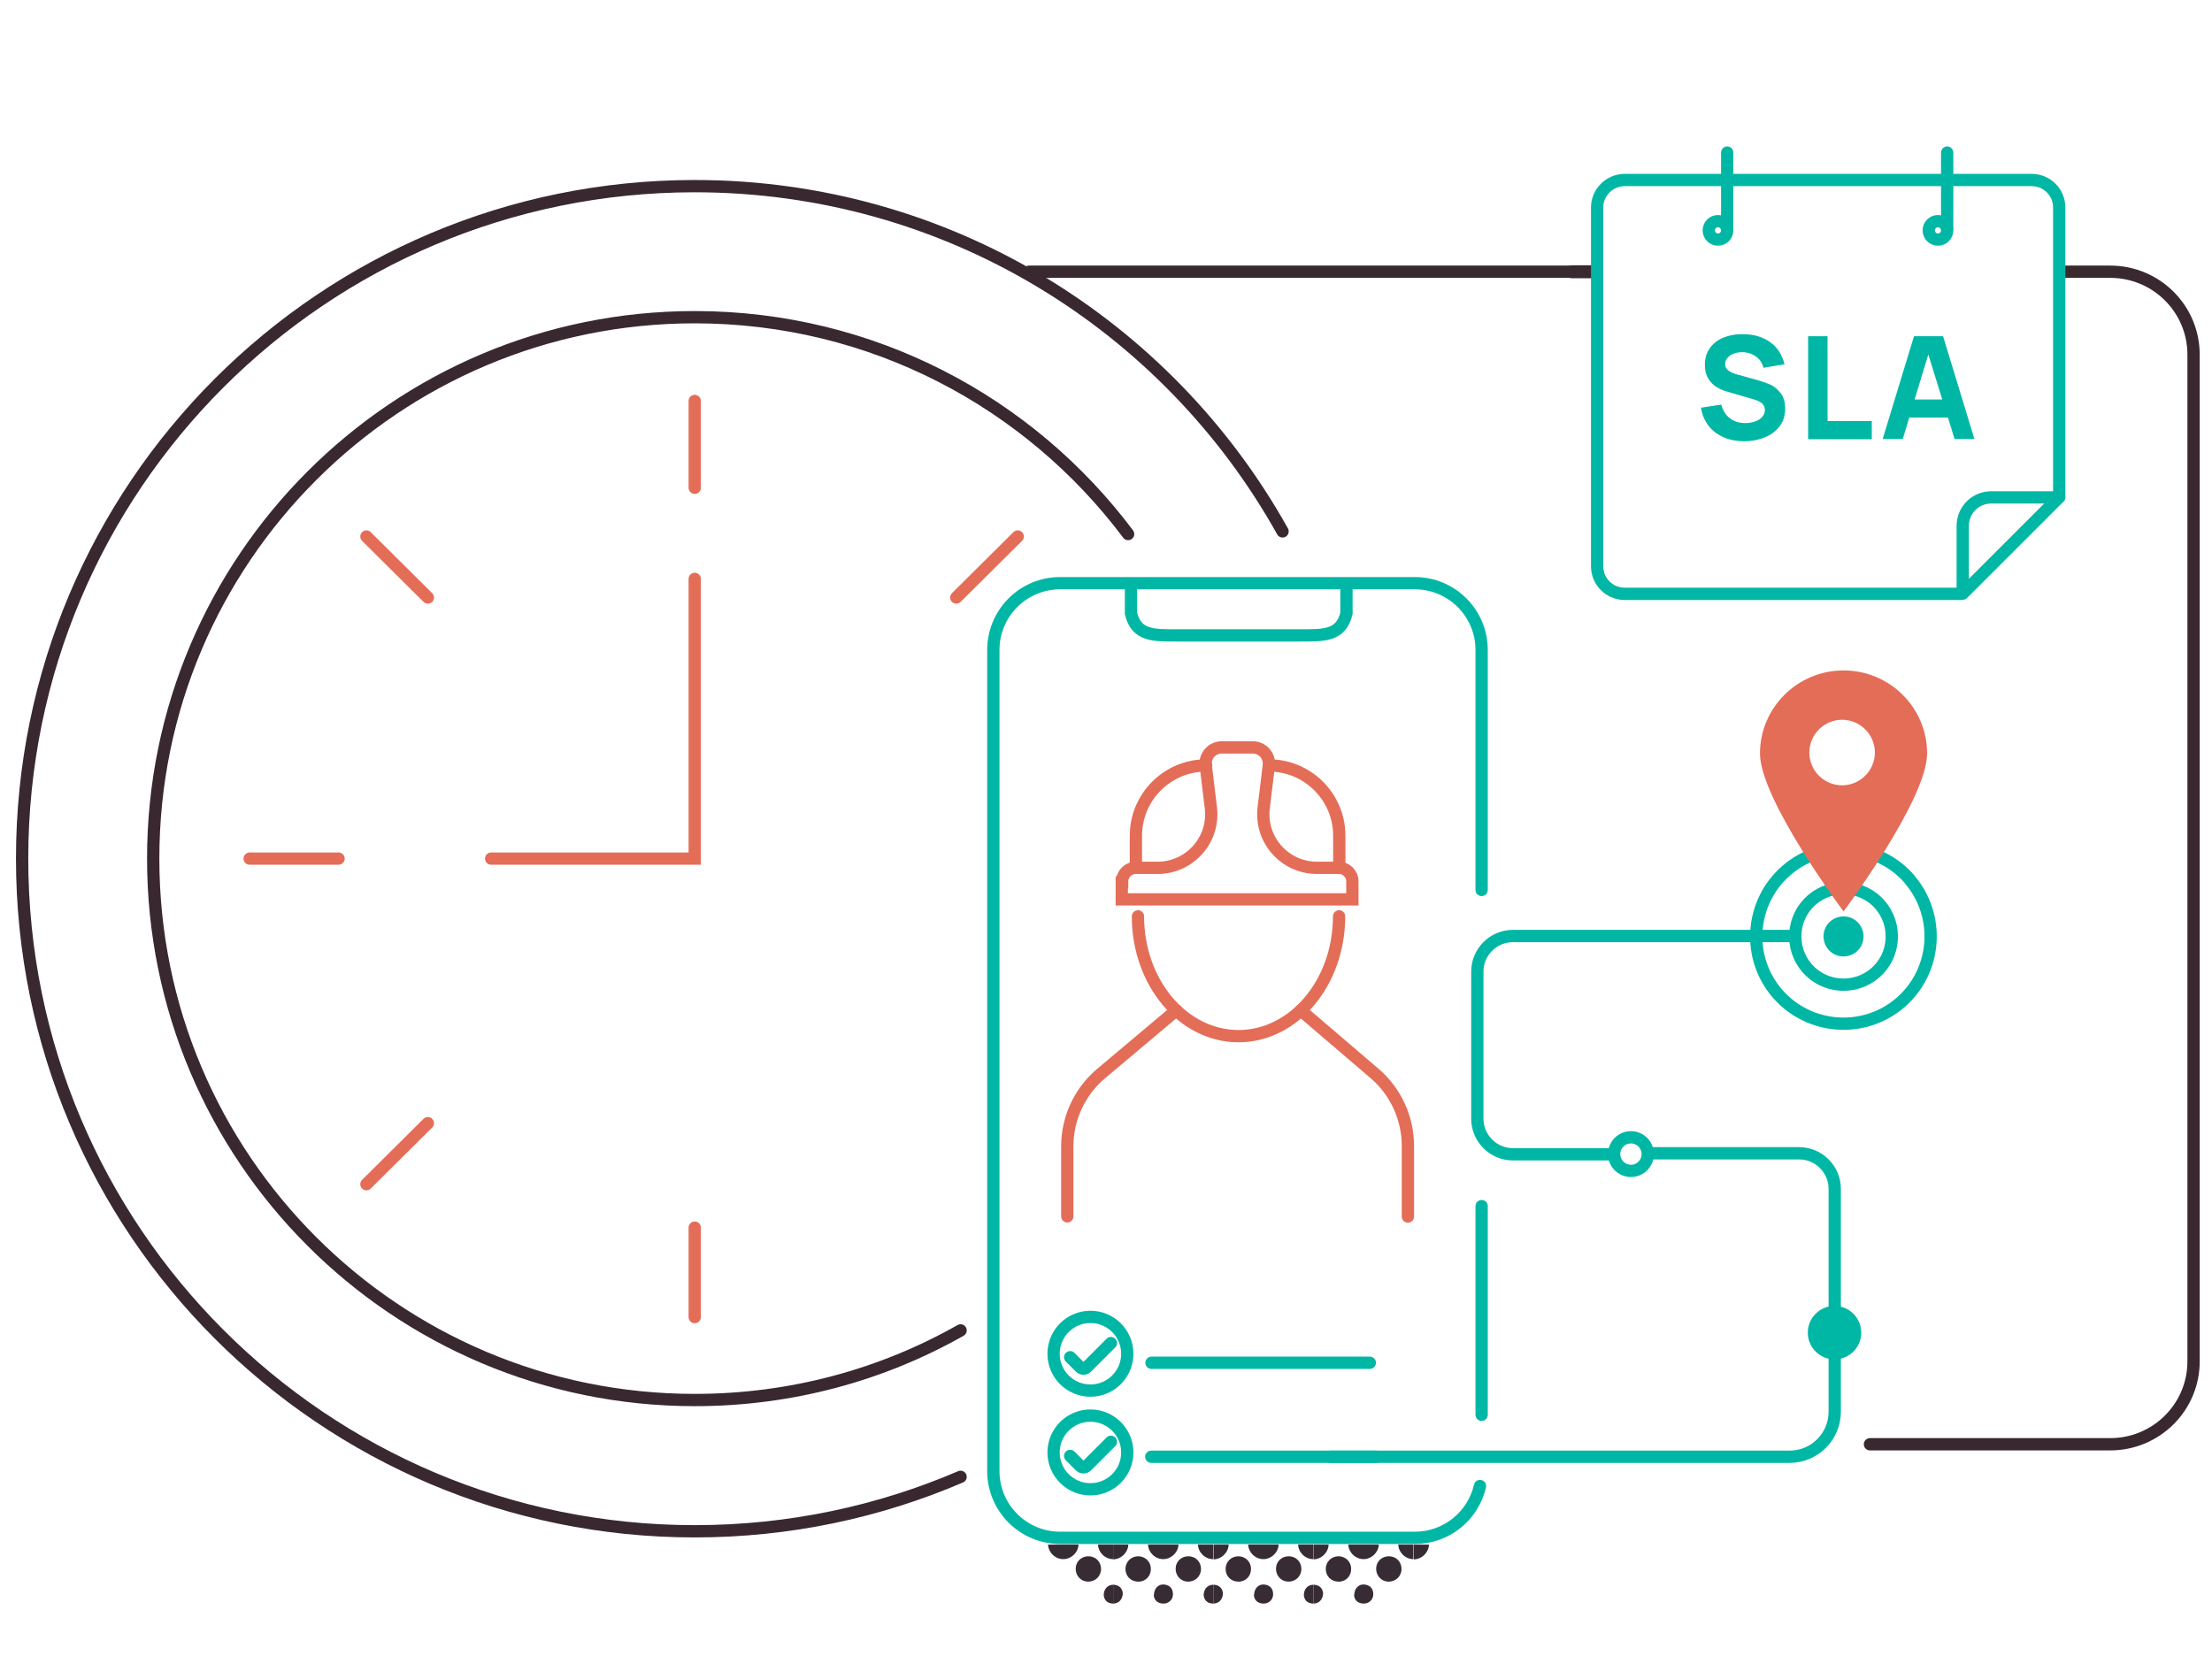 <?xml version="1.0" encoding="UTF-8"?><svg id="Layer_1" xmlns="http://www.w3.org/2000/svg" xmlns:xlink="http://www.w3.org/1999/xlink" viewBox="0 0 108 82"><defs><clipPath id="clippath"><rect x="47.88" y="75.43" width="22.95" height="6.34" fill="none"/></clipPath></defs><line x1="77.92" y1="13.27" x2="50.24" y2="13.27" fill="none" stroke="#3a2831" stroke-linecap="round" stroke-width=".6"/><line x1="77.8" y1="13.27" x2="76.75" y2="13.27" fill="none" stroke="#3a2831" stroke-linecap="round" stroke-width=".63"/><path d="M91.3,70.53h11.73c2.25,0,4.07-1.81,4.07-4.05V17.32c0-2.24-1.82-4.05-4.07-4.05h-2.27" fill="none" stroke="#3a2831" stroke-linecap="round" stroke-width=".6"/><path d="M52.25,66.28l.49.49c.09.09.23.09.32,0l1.18-1.18" fill="none" stroke="#00b7a5" stroke-linecap="round" stroke-linejoin="round" stroke-width=".6"/><circle cx="53.24" cy="66.11" r="1.8" fill="none" stroke="#00b7a5" stroke-linecap="round" stroke-linejoin="round" stroke-width=".6"/><path d="M52.25,71.1l.49.49c.09.09.23.09.32,0l1.18-1.18" fill="none" stroke="#00b7a5" stroke-linecap="round" stroke-linejoin="round" stroke-width=".6"/><circle cx="53.24" cy="70.93" r="1.8" fill="none" stroke="#00b7a5" stroke-linecap="round" stroke-linejoin="round" stroke-width=".6"/><path d="M63.51,49.34l3.6,3.08c1.03.88,1.63,2.18,1.63,3.54v3.45" fill="none" stroke="#e46d58" stroke-linecap="round" stroke-miterlimit="10" stroke-width=".6"/><path d="M57.43,49.34l-3.66,3.08c-1.05.88-1.66,2.19-1.66,3.56v3.42" fill="none" stroke="#e46d58" stroke-linecap="round" stroke-miterlimit="10" stroke-width=".6"/><path d="M65.38,44.75c0,3.23-2.2,5.85-4.91,5.85s-4.91-2.62-4.91-5.85" fill="none" stroke="#e46d58" stroke-linecap="round" stroke-miterlimit="10" stroke-width=".6"/><path d="M54.79,43.1v-.06c0-.36.3-.66.66-.66h1.07c1.57,0,2.79-1.37,2.6-2.93l-.25-2.07c-.06-.47.31-.88.78-.88h1.52c.47,0,.83.41.78.88l-.25,2.07c-.19,1.56,1.03,2.93,2.6,2.93h1.07c.36,0,.66.3.66.66v.88h-11.26v-.82Z" fill="none" stroke="#e46d58" stroke-linecap="round" stroke-miterlimit="10" stroke-width=".6"/><path d="M65.39,42.38v-1.57c0-1.89-1.54-3.43-3.43-3.43h0" fill="none" stroke="#e46d58" stroke-linecap="round" stroke-miterlimit="10" stroke-width=".6"/><path d="M55.46,42.38v-1.57c0-1.89,1.54-3.43,3.43-3.43h0" fill="none" stroke="#e46d58" stroke-linecap="round" stroke-miterlimit="10" stroke-width=".6"/><path d="M72.34,43.46v-11.72c0-1.8-1.46-3.26-3.26-3.26h-17.32c-1.8,0-3.26,1.46-3.26,3.26v40.1c0,1.8,1.46,3.26,3.26,3.26h17.32c1.55,0,2.85-1.08,3.18-2.53" fill="none" stroke="#00b7a5" stroke-linecap="round" stroke-miterlimit="10" stroke-width=".6"/><polyline points="72.34 69.09 72.34 66.08 72.34 58.9" fill="none" stroke="#00b7a5" stroke-linecap="round" stroke-miterlimit="10" stroke-width=".6"/><path d="M55.22,28.84v1.12c.27,1.1,1.09,1.07,2.28,1.07h5.96c1.19,0,2.01.03,2.28-1.07v-1.12" fill="none" stroke="#00b7a5" stroke-linecap="round" stroke-miterlimit="10" stroke-width=".6"/><g clip-path="url(#clippath)"><path d="M73.91,73.84h.45c-.12.39-.05.74.28.99.28.21.59.24.9.06.43-.24.5-.63.39-1.06h.87c-.12.4-.05.76.31,1.01.28.2.6.22.9.03.4-.25.47-.63.36-1.04h.44s0-2.48,0-2.48h-4.89s0,2.48,0,2.48ZM77.3,72.8h.55c.03.19.06.38.09.57h-.72c.03-.19.05-.37.08-.57ZM74.85,72.8h.55c.03.19.06.37.09.57h-.72c.03-.18.05-.37.08-.57Z" fill="#382c34"/><path d="M80.41,72.48c.01-.42.02-1.11.02-1.11,0,0-1.04-.08-1.36-.1-.76-.05-1.46.37-1.49,1.14-.02.74.6,1.4,1.34,1.45.76.05,1.46-.61,1.49-1.38Z" fill="#382c34"/><path d="M69.02,73.84h.45c-.12.39-.05.74.28.99.28.21.59.24.9.06.43-.24.5-.63.39-1.06h.87c-.12.4-.05.76.31,1.01.28.2.6.22.9.03.4-.25.47-.63.36-1.04h.44s0-2.48,0-2.48c-1.63,0-3.26,0-4.89,0v2.48ZM72.42,72.8h.55c.03.19.06.38.09.57h-.72c.03-.19.05-.37.08-.57ZM69.97,72.8h.55c.03.19.06.37.09.57h-.72c.03-.18.05-.37.08-.57Z" fill="#382c34"/><path d="M69.77,75.39c0-.39-.35-.73-.74-.73,0,0,0,0,0,0v1.49c.4,0,.75-.36.74-.76Z" fill="#382c34"/><path d="M67.32,75.42c.01-.39-.31-.74-.71-.76-.4-.02-.77.32-.78.72-.01.39.31.74.71.76.4.02.77-.32.78-.72Z" fill="#382c34"/><path d="M69.01,76.14s0,0,0,0v-1.49c-.4,0-.75.36-.74.76,0,.39.34.73.73.73Z" fill="#382c34"/><path d="M66.11,77.88c.01.23.15.41.44.43.27.02.5-.18.5-.45,0-.28-.15-.45-.43-.48-.27-.03-.49.18-.5.5Z" fill="#382c34"/><path d="M65.36,76c-.36,0-.63.27-.63.62,0,.36.27.62.63.62.36,0,.62-.28.61-.64-.01-.34-.27-.59-.61-.6Z" fill="#382c34"/><path d="M67.79,77.24c.36,0,.63-.26.64-.61,0-.36-.26-.63-.62-.63-.34,0-.61.25-.62.59-.01.36.25.64.6.65Z" fill="#382c34"/><path d="M64.13,73.84h.45c-.12.39-.05.74.28.99.28.21.59.24.9.06.43-.24.5-.63.39-1.06h.87c-.12.4-.05.76.31,1.01.28.2.6.22.9.03.4-.25.47-.63.36-1.04h.44s0-2.48,0-2.48c-1.63,0-3.26,0-4.89,0v2.48ZM67.52,72.8h.55c.03.19.06.38.09.57h-.72c.03-.19.05-.37.08-.57ZM65.08,72.8h.55c.03.19.06.37.09.57h-.72c.03-.18.05-.37.08-.57Z" fill="#382c34"/><path d="M64.6,77.81c-.02-.23-.16-.4-.44-.42,0,0-.02,0-.03,0v.92c.26,0,.46-.19.47-.5Z" fill="#382c34"/><path d="M64.87,75.39c0-.39-.35-.73-.74-.73,0,0,0,0,0,0v1.49c.4,0,.75-.36.74-.76Z" fill="#382c34"/><path d="M62.43,75.42c.01-.39-.31-.74-.71-.76-.4-.02-.77.32-.78.72-.01.39.31.74.71.76.4.02.77-.32.78-.72Z" fill="#382c34"/><path d="M64.12,76.14s0,0,0,0v-1.49c-.4,0-.75.36-.74.76,0,.39.34.73.73.73Z" fill="#382c34"/><path d="M61.22,77.88c.01.23.15.41.44.43.27.02.5-.18.5-.45,0-.28-.15-.45-.43-.48-.27-.03-.49.18-.5.5Z" fill="#382c34"/><path d="M60.47,76c-.36,0-.63.27-.63.62,0,.36.27.62.63.62.36,0,.62-.28.61-.64-.01-.34-.27-.59-.61-.6Z" fill="#382c34"/><path d="M62.9,77.24c.36,0,.63-.26.64-.61,0-.36-.26-.63-.62-.63-.34,0-.61.25-.62.59-.01.36.25.64.6.65Z" fill="#382c34"/><path d="M59.24,73.84h.45c-.12.39-.05.74.28.99.28.21.59.24.9.06.43-.24.5-.63.39-1.06h.87c-.12.4-.05.76.31,1.01.28.2.6.22.9.03.4-.25.47-.63.36-1.04h.44s0-2.48,0-2.48c-1.63,0-3.26,0-4.89,0v2.48ZM62.63,72.8h.55c.03.19.06.38.09.57h-.72c.03-.19.05-.37.08-.57ZM60.19,72.8h.55c.03.19.06.37.09.57h-.72c.03-.18.05-.37.08-.57Z" fill="#382c34"/><path d="M59.71,77.81c-.02-.23-.16-.4-.44-.42,0,0-.02,0-.03,0v.92c.26,0,.46-.19.47-.5Z" fill="#382c34"/><path d="M64.13,77.39c-.27,0-.47.2-.47.51.02.23.16.4.45.41,0,0,.01,0,.02,0v-.93Z" fill="#382c34"/><path d="M59.99,75.39c0-.39-.35-.73-.74-.73,0,0,0,0,0,0v1.49c.4,0,.75-.36.74-.76Z" fill="#382c34"/><path d="M57.54,75.42c.01-.39-.31-.74-.71-.76-.4-.02-.77.32-.78.72-.01.39.31.74.71.76.4.02.77-.32.78-.72Z" fill="#382c34"/><path d="M59.23,76.14s0,0,0,0v-1.49c-.4,0-.75.36-.74.76,0,.39.34.73.73.73Z" fill="#382c34"/><path d="M56.33,77.88c.01.23.15.41.44.43.27.02.5-.18.5-.45,0-.28-.15-.45-.43-.48-.27-.03-.49.18-.5.5Z" fill="#382c34"/><path d="M55.58,76c-.36,0-.63.27-.63.62,0,.36.27.62.63.62.36,0,.62-.28.61-.64-.01-.34-.27-.59-.61-.6Z" fill="#382c34"/><path d="M58,77.24c.36,0,.63-.26.64-.61,0-.36-.26-.63-.62-.63-.34,0-.61.25-.62.59-.01.36.25.64.6.65Z" fill="#382c34"/><path d="M54.35,73.84h.45c-.12.39-.05.74.28.99.28.21.59.24.9.06.43-.24.5-.63.39-1.06h.87c-.12.4-.05.76.31,1.01.28.2.6.22.9.03.4-.25.47-.63.36-1.04h.44s0-2.48,0-2.48c-1.63,0-3.26,0-4.89,0v2.48ZM57.74,72.8h.55c.03.19.06.38.09.57h-.72c.03-.19.05-.37.08-.57ZM55.29,72.8h.55c.03.19.06.37.09.57h-.72c.03-.18.05-.37.08-.57Z" fill="#382c34"/><path d="M54.82,77.81c-.02-.23-.16-.4-.44-.42,0,0-.02,0-.03,0v.92c.26,0,.46-.19.47-.5Z" fill="#382c34"/><path d="M59.24,77.39c-.27,0-.47.2-.47.51.02.23.16.4.45.41,0,0,.01,0,.02,0v-.93Z" fill="#382c34"/><path d="M55.09,75.39c0-.39-.35-.73-.74-.73,0,0,0,0,0,0v1.49c.4,0,.75-.36.74-.76Z" fill="#382c34"/><path d="M52.66,75.42c.01-.39-.31-.74-.71-.76-.4-.02-.77.32-.78.72-.01.39.31.74.71.76.4.02.77-.32.78-.72Z" fill="#382c34"/><path d="M54.35,76.14s0,0,0,0v-1.49c-.4,0-.75.36-.74.76,0,.39.34.73.73.73Z" fill="#382c34"/><path d="M53.12,77.24c.36,0,.63-.26.64-.61,0-.36-.26-.63-.62-.63-.34,0-.61.25-.62.59-.01.36.25.64.6.65Z" fill="#382c34"/><path d="M51.48,73.84h.87c-.12.4-.05.76.31,1.01.28.2.6.22.9.03.4-.25.47-.63.36-1.04h.44s0-2.48,0-2.48c-1.63,0-3.26,0-4.89,0v2.48h.45M52.86,72.8h.55c.03.19.06.38.09.57h-.72c.03-.19.05-.37.08-.57ZM50.41,72.8h.55c.03.19.06.37.09.57h-.72c.03-.18.05-.37.08-.57Z" fill="#382c34"/><path d="M54.36,77.39c-.27,0-.47.2-.47.51.02.23.16.4.45.41,0,0,.01,0,.02,0v-.93Z" fill="#382c34"/></g><circle cx="79.63" cy="56.36" r=".82" fill="none" stroke="#00b7a5" stroke-linecap="round" stroke-linejoin="round" stroke-width=".6"/><path d="M89.27,46.37c.35.41.97.45,1.38.1s.45-.97.1-1.38-.97-.45-1.38-.1-.45.97-.1,1.38" fill="#00b7a5"/><path d="M91.79,44.18c-.85-.98-2.35-1.08-3.33-.23s-1.08,2.35-.23,3.33,2.35,1.08,3.33.23,1.08-2.35.23-3.33" fill="none" stroke="#00b7a5" stroke-linecap="round" stroke-linejoin="round" stroke-width=".6"/><path d="M93.23,42.93c-1.54-1.77-4.24-1.96-6.02-.41-1.77,1.54-1.96,4.24-.42,6.01s4.24,1.96,6.01.42,1.96-4.24.42-6.02" fill="none" stroke="#00b7a5" stroke-linecap="round" stroke-linejoin="round" stroke-width=".6"/><path d="M78.8,56.37h-4.93c-.96,0-1.74-.78-1.74-1.74v-7.18c0-.96.78-1.74,1.74-1.74h13.77" fill="none" stroke="#00b7a5" stroke-linecap="round" stroke-linejoin="round" stroke-width=".6"/><path d="M64.99,71.14h22.39c1.22,0,2.2-.99,2.2-2.2v-10.88c0-.96-.78-1.74-1.74-1.74h-7.23" fill="none" stroke="#00b7a5" stroke-linecap="round" stroke-linejoin="round" stroke-width=".6"/><path d="M90.01,32.74c-2.25,0-4.08,1.82-4.08,4.06s4.08,7.71,4.08,7.71c0,0,4.08-5.46,4.08-7.71s-1.83-4.06-4.08-4.06ZM89.94,38.35c-.89,0-1.6-.72-1.6-1.6s.72-1.6,1.6-1.6,1.6.72,1.6,1.6-.72,1.6-1.6,1.6Z" fill="#e46d58"/><line x1="56.22" y1="66.55" x2="66.88" y2="66.55" fill="none" stroke="#00b7a5" stroke-linecap="round" stroke-linejoin="round" stroke-width=".6"/><line x1="56.21" y1="71.14" x2="67.19" y2="71.14" fill="none" stroke="#00b7a5" stroke-linecap="round" stroke-linejoin="round" stroke-width=".6"/><circle cx="89.57" cy="65.08" r="1.05" fill="#00b7a5" stroke="#00b7a5" stroke-linecap="round" stroke-miterlimit="10" stroke-width=".51"/><line x1="33.92" y1="19.58" x2="33.92" y2="23.82" fill="none" stroke="#e46d58" stroke-linecap="round" stroke-miterlimit="10" stroke-width=".6"/><line x1="33.92" y1="59.95" x2="33.92" y2="64.32" fill="none" stroke="#e46d58" stroke-linecap="round" stroke-miterlimit="10" stroke-width=".6"/><line x1="17.89" y1="26.2" x2="20.89" y2="29.18" fill="none" stroke="#e46d58" stroke-linecap="round" stroke-miterlimit="10" stroke-width=".6"/><line x1="12.19" y1="41.93" x2="16.53" y2="41.93" fill="none" stroke="#e46d58" stroke-linecap="round" stroke-miterlimit="10" stroke-width=".6"/><line x1="17.89" y1="57.83" x2="20.89" y2="54.85" fill="none" stroke="#e46d58" stroke-linecap="round" stroke-miterlimit="10" stroke-width=".6"/><line x1="49.69" y1="26.2" x2="46.69" y2="29.18" fill="none" stroke="#e46d58" stroke-linecap="round" stroke-miterlimit="10" stroke-width=".6"/><polyline points="23.98 41.93 33.92 41.93 33.92 28.27" fill="none" stroke="#e46d58" stroke-linecap="round" stroke-miterlimit="10" stroke-width=".6"/><path d="M46.9,72.12c-3.98,1.71-8.37,2.66-12.98,2.66C15.78,74.78,1.08,60.07,1.08,41.93S15.78,9.09,33.92,9.09c12.34,0,23.09,6.8,28.7,16.86" fill="none" stroke="#3a2831" stroke-linecap="round" stroke-width=".6"/><path d="M46.9,64.97c-3.83,2.17-8.26,3.4-12.98,3.4-14.6,0-26.44-11.84-26.44-26.44s11.84-26.44,26.44-26.44c8.66,0,16.34,4.16,21.16,10.59" fill="none" stroke="#3a2831" stroke-linecap="round" stroke-width=".6"/><path d="M100.54,24.29h-3.32c-.77,0-1.39.62-1.39,1.39v3.31l4.71-4.71Z" fill="none" stroke="#00b7a5" stroke-linecap="round" stroke-linejoin="round" stroke-width=".6"/><path d="M95.83,29h-16.5c-.75,0-1.35-.6-1.35-1.34V10.13c0-.74.61-1.34,1.35-1.34h19.86c.75,0,1.35.6,1.35,1.34v14.15" fill="none" stroke="#00b7a5" stroke-linejoin="round" stroke-width=".6"/><path d="M84.15,21.35c-.3-.13-.55-.32-.74-.57-.19-.25-.31-.54-.36-.87l.99-.15c.05.19.13.35.24.49.11.14.25.24.41.31s.34.1.52.1c.16,0,.31-.02.46-.07.15-.05.27-.12.36-.22.09-.1.14-.21.14-.35,0-.11-.04-.21-.11-.29-.07-.08-.2-.15-.38-.21l-1.3-.38c-.19-.05-.37-.12-.52-.21-.16-.08-.3-.22-.43-.4-.12-.18-.19-.42-.19-.71,0-.33.08-.6.25-.83.17-.23.39-.4.67-.51.28-.11.6-.17.96-.16.52,0,.96.14,1.31.39.35.25.58.61.7,1.08l-1.03.17c-.04-.16-.11-.3-.21-.41-.1-.11-.23-.2-.37-.26-.14-.06-.29-.09-.46-.09-.15,0-.28.02-.41.07-.13.05-.23.11-.3.2-.08.09-.12.19-.12.3,0,.15.06.26.18.34.12.08.28.15.49.2l.87.24c.25.07.47.15.66.23s.36.23.51.42c.15.19.22.44.22.75,0,.34-.09.64-.28.88-.19.24-.43.42-.74.54-.31.12-.64.18-.99.18s-.71-.07-1.01-.2Z" fill="#00b7a5"/><path d="M88.28,16.42h.95v4.14h2.16v.89h-3.11v-5.02Z" fill="#00b7a5"/><path d="M95.43,21.44l-.32-1.05h-1.89l-.32,1.05h-.98l1.53-5.02h1.42l1.53,5.02h-.98ZM93.48,19.51h1.35l-.68-2.2-.67,2.2Z" fill="#00b7a5"/><circle cx="83.88" cy="11.25" r=".45" fill="none" stroke="#00b7a5" stroke-linecap="round" stroke-linejoin="round" stroke-width=".6"/><line x1="84.33" y1="11.15" x2="84.33" y2="7.45" fill="none" stroke="#00b7a5" stroke-linecap="round" stroke-linejoin="round" stroke-width=".6"/><circle cx="94.62" cy="11.25" r=".45" fill="none" stroke="#00b7a5" stroke-linecap="round" stroke-linejoin="round" stroke-width=".6"/><line x1="95.07" y1="11.15" x2="95.07" y2="7.45" fill="none" stroke="#00b7a5" stroke-linecap="round" stroke-linejoin="round" stroke-width=".6"/></svg>
